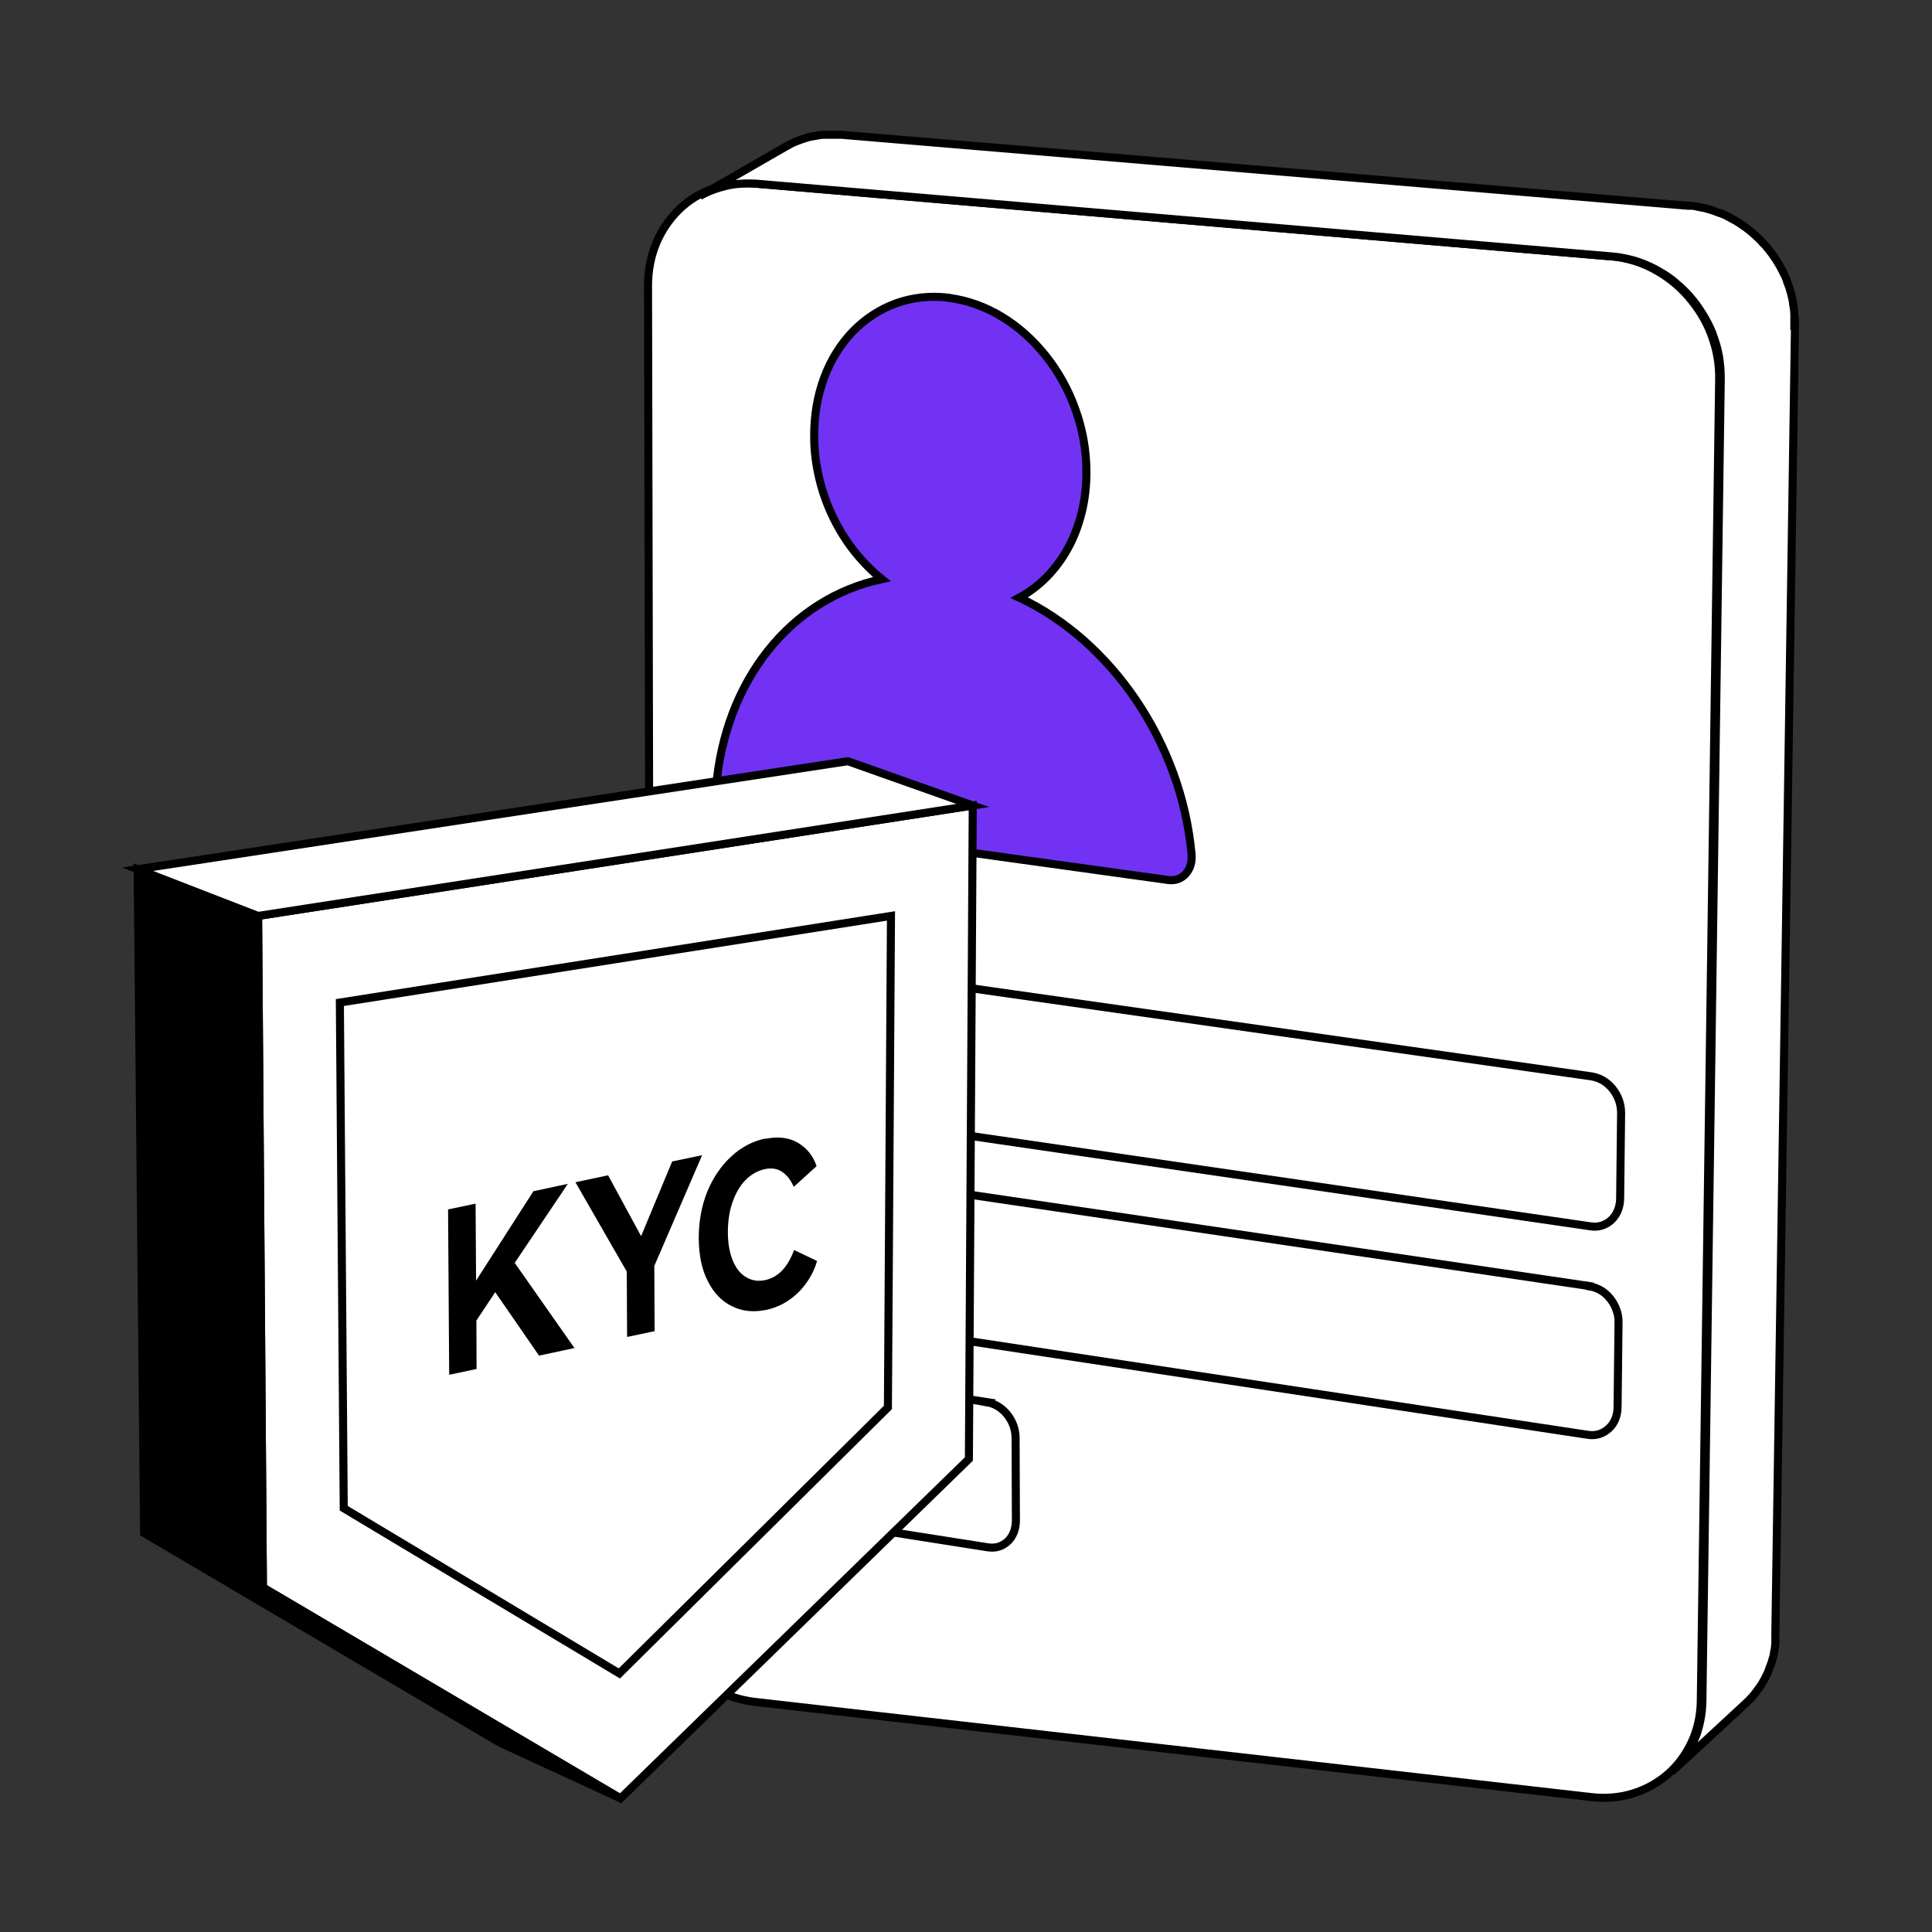 <svg width="120" height="120" viewBox="0 0 120 120" fill="none" xmlns="http://www.w3.org/2000/svg">
  <rect x="0" y="0" width="120" height="120" fill="#333333" stroke="none"/>
  <path d="M100.02 15.91C100.97 15.99 101.87 16.26 102.68 16.69C103.49 17.12 104.23 17.69 104.84 18.39C105.45 19.09 105.95 19.88 106.28 20.75C106.61 21.62 106.8 22.56 106.78 23.54L105.64 105.64C105.63 106.57 105.43 107.44 105.07 108.21C104.71 108.98 104.22 109.65 103.6 110.19C102.98 110.73 102.25 111.14 101.45 111.39C100.65 111.64 99.76 111.73 98.84 111.62L46.9 105.71C46.01 105.61 45.15 105.33 44.38 104.9C43.61 104.47 42.91 103.91 42.32 103.25C41.73 102.59 41.26 101.82 40.93 100.99C40.6 100.16 40.42 99.27 40.42 98.35L40.25 17.74C40.25 16.79 40.43 15.89 40.76 15.1C41.09 14.31 41.58 13.6 42.17 13.02C42.76 12.44 43.48 12 44.27 11.72C45.06 11.44 45.93 11.32 46.85 11.4L100.01 15.92L100.02 15.91Z" fill="white" stroke="black" stroke-width="0.5" stroke-miterlimit="10"/>
  <path d="M111.45 20.09C111.45 20.09 111.45 20.05 111.45 20.03C111.45 19.99 111.45 19.96 111.45 19.92C111.45 19.88 111.45 19.85 111.45 19.81C111.45 19.77 111.45 19.74 111.45 19.7C111.45 19.66 111.45 19.63 111.45 19.59C111.45 19.58 111.45 19.56 111.45 19.55C111.45 19.53 111.45 19.51 111.45 19.49C111.45 19.45 111.45 19.42 111.44 19.38C111.44 19.34 111.44 19.31 111.43 19.27C111.42 19.23 111.43 19.2 111.42 19.16C111.42 19.12 111.41 19.08 111.4 19.04C111.4 19 111.39 18.96 111.38 18.92C111.38 18.9 111.38 18.88 111.37 18.86C111.37 18.86 111.37 18.86 111.37 18.85C111.37 18.84 111.37 18.82 111.37 18.81C111.37 18.77 111.36 18.73 111.35 18.69C111.35 18.65 111.33 18.61 111.32 18.56C111.32 18.52 111.3 18.48 111.29 18.43C111.28 18.39 111.27 18.35 111.26 18.3C111.25 18.26 111.24 18.22 111.23 18.18C111.23 18.18 111.23 18.18 111.23 18.17C111.23 18.17 111.21 18.08 111.19 18.04C111.18 17.99 111.16 17.95 111.15 17.9C111.14 17.85 111.12 17.81 111.1 17.76C111.08 17.71 111.07 17.67 111.05 17.62C111.04 17.59 111.03 17.55 111.01 17.52C111.01 17.52 111.01 17.52 111.01 17.51C111.01 17.51 111.01 17.51 111.01 17.5C111.01 17.48 111 17.46 110.99 17.44C110.97 17.38 110.94 17.32 110.92 17.26C110.9 17.2 110.87 17.14 110.84 17.09C110.81 17.03 110.79 16.98 110.76 16.92C110.76 16.92 110.76 16.91 110.75 16.9C110.64 16.67 110.51 16.44 110.37 16.22C110.37 16.21 110.35 16.19 110.35 16.18C110.32 16.13 110.28 16.09 110.25 16.04C110.15 15.88 110.04 15.73 109.92 15.58C109.9 15.55 109.88 15.52 109.85 15.49C109.82 15.45 109.78 15.41 109.75 15.37C109.7 15.31 109.65 15.24 109.59 15.18C109.56 15.15 109.52 15.12 109.49 15.09C109.42 15.01 109.36 14.93 109.28 14.86C109.08 14.66 108.87 14.47 108.65 14.3C108.63 14.29 108.61 14.27 108.6 14.26C108.57 14.24 108.54 14.21 108.51 14.19C108.46 14.15 108.41 14.11 108.36 14.08C108.31 14.04 108.26 14.01 108.2 13.97C108.14 13.93 108.09 13.9 108.04 13.86C108 13.83 107.96 13.81 107.91 13.78C107.86 13.75 107.83 13.73 107.78 13.7C107.74 13.67 107.69 13.65 107.65 13.63C107.61 13.61 107.56 13.58 107.52 13.56C107.5 13.55 107.47 13.54 107.45 13.52C107.44 13.52 107.43 13.51 107.41 13.5C107.37 13.48 107.33 13.46 107.3 13.44C107.27 13.42 107.22 13.4 107.19 13.38C107.15 13.36 107.11 13.34 107.07 13.33C107.03 13.31 107 13.3 106.96 13.28C106.92 13.26 106.89 13.25 106.85 13.24C106.85 13.24 106.84 13.24 106.83 13.24C106.8 13.23 106.78 13.22 106.75 13.21C106.71 13.2 106.68 13.18 106.64 13.17C106.61 13.16 106.57 13.15 106.54 13.13C106.51 13.12 106.47 13.11 106.44 13.09C106.41 13.08 106.37 13.07 106.34 13.06C106.31 13.05 106.27 13.04 106.24 13.03C106.23 13.03 106.22 13.03 106.2 13.02C106.18 13.02 106.16 13.01 106.14 13C106.11 13 106.07 12.98 106.04 12.97C106.01 12.97 105.97 12.95 105.94 12.94C105.91 12.94 105.87 12.92 105.84 12.92C105.81 12.92 105.77 12.9 105.74 12.9C105.71 12.9 105.67 12.89 105.64 12.88C105.61 12.88 105.57 12.87 105.54 12.86C105.51 12.86 105.48 12.85 105.45 12.84C105.42 12.84 105.38 12.83 105.35 12.82C105.32 12.81 105.28 12.81 105.25 12.8C105.22 12.79 105.18 12.8 105.15 12.79C105.12 12.78 105.08 12.79 105.05 12.78C105.03 12.78 105.02 12.78 105 12.78C104.98 12.78 104.97 12.78 104.95 12.78C104.93 12.78 104.92 12.78 104.9 12.78C104.88 12.78 104.87 12.78 104.85 12.78L52.26 8.37C52.26 8.37 52.22 8.37 52.21 8.37C52.2 8.37 52.17 8.37 52.16 8.37C52.14 8.37 52.12 8.37 52.11 8.37C52.09 8.37 52.07 8.37 52.06 8.37C52.03 8.37 51.99 8.37 51.96 8.37C51.93 8.37 51.89 8.37 51.86 8.37C51.83 8.37 51.79 8.37 51.76 8.37C51.73 8.37 51.69 8.37 51.66 8.37C51.63 8.37 51.59 8.37 51.56 8.37C51.53 8.37 51.49 8.37 51.46 8.37C51.43 8.37 51.39 8.37 51.36 8.37H51.34C51.32 8.37 51.29 8.37 51.27 8.37C51.23 8.37 51.2 8.37 51.16 8.37C51.12 8.37 51.09 8.37 51.05 8.38C51.01 8.38 50.98 8.38 50.94 8.39C50.9 8.39 50.87 8.39 50.83 8.41C50.79 8.41 50.75 8.42 50.71 8.43C50.67 8.44 50.63 8.44 50.59 8.45C50.55 8.45 50.51 8.47 50.47 8.47C50.45 8.47 50.44 8.47 50.42 8.48C50.4 8.48 50.38 8.48 50.36 8.49C50.32 8.5 50.27 8.51 50.23 8.52C50.19 8.53 50.14 8.54 50.1 8.56C50.06 8.57 50.01 8.58 49.97 8.6C49.93 8.61 49.89 8.63 49.84 8.64C49.79 8.66 49.73 8.68 49.68 8.7C49.64 8.71 49.61 8.73 49.57 8.74C49.56 8.74 49.55 8.74 49.54 8.75C49.49 8.77 49.44 8.79 49.39 8.81C49.34 8.83 49.29 8.85 49.24 8.88C49.2 8.9 49.16 8.92 49.13 8.93C49.09 8.95 49.05 8.97 49.02 8.99C48.98 9.01 48.95 9.03 48.91 9.05C48.87 9.07 48.84 9.09 48.8 9.11C47.02 10.13 45.24 11.16 43.46 12.18C43.71 12.03 43.98 11.91 44.26 11.8C44.26 11.8 44.26 11.8 44.27 11.8C44.55 11.69 44.83 11.61 45.12 11.54C45.42 11.47 45.72 11.43 46.03 11.41C46.34 11.39 46.66 11.39 46.99 11.41L100.15 15.93C100.39 15.95 100.62 15.98 100.85 16.03C101.08 16.07 101.3 16.13 101.52 16.19C101.74 16.26 101.96 16.33 102.17 16.42C102.38 16.51 102.59 16.6 102.79 16.71C102.99 16.82 103.19 16.93 103.38 17.05C103.57 17.17 103.75 17.3 103.93 17.44C103.93 17.44 103.94 17.45 103.95 17.46C104.01 17.5 104.06 17.55 104.11 17.6C104.27 17.73 104.42 17.86 104.56 18C104.62 18.06 104.69 18.13 104.75 18.19C104.87 18.32 104.99 18.45 105.1 18.59C105.16 18.66 105.22 18.73 105.27 18.8C105.39 18.95 105.5 19.11 105.6 19.27C105.64 19.33 105.68 19.39 105.72 19.45C105.86 19.67 105.99 19.9 106.11 20.14C106.21 20.34 106.3 20.54 106.38 20.74V20.76C106.46 20.97 106.53 21.19 106.6 21.41C106.66 21.63 106.72 21.86 106.76 22.09C106.8 22.32 106.83 22.55 106.85 22.79C106.87 23.03 106.88 23.27 106.88 23.51L105.74 105.61C105.74 105.84 105.72 106.06 105.7 106.28C105.68 106.5 105.64 106.71 105.6 106.92C105.56 107.13 105.5 107.33 105.44 107.53C105.44 107.53 105.44 107.53 105.44 107.54C105.38 107.74 105.3 107.93 105.22 108.11C105.05 108.48 104.85 108.84 104.62 109.16C104.39 109.49 104.12 109.78 103.83 110.05C105.36 108.64 106.89 107.23 108.42 105.81C108.48 105.75 108.55 105.69 108.61 105.63C108.67 105.57 108.73 105.51 108.79 105.44C108.85 105.37 108.91 105.31 108.96 105.24C109.02 105.17 109.07 105.1 109.12 105.03C109.15 104.99 109.17 104.96 109.2 104.92C109.2 104.92 109.21 104.91 109.22 104.9C109.25 104.85 109.29 104.81 109.32 104.76C109.35 104.71 109.38 104.66 109.41 104.62C109.44 104.58 109.47 104.52 109.5 104.47C109.52 104.43 109.54 104.39 109.57 104.35C109.6 104.31 109.61 104.27 109.63 104.23C109.65 104.19 109.67 104.15 109.69 104.11C109.71 104.07 109.73 104.03 109.75 103.99C109.77 103.95 109.78 103.92 109.8 103.88C109.81 103.85 109.83 103.82 109.84 103.78C109.86 103.74 109.87 103.71 109.88 103.67C109.89 103.63 109.91 103.6 109.92 103.56C109.93 103.53 109.94 103.49 109.96 103.46C109.97 103.43 109.98 103.39 110 103.36C110 103.34 110.01 103.33 110.02 103.31C110.02 103.3 110.02 103.28 110.03 103.27C110.04 103.24 110.05 103.2 110.06 103.17C110.06 103.14 110.08 103.1 110.09 103.07C110.09 103.04 110.11 103 110.12 102.97C110.12 102.94 110.14 102.9 110.15 102.87C110.15 102.84 110.17 102.8 110.17 102.77C110.17 102.75 110.17 102.73 110.18 102.72C110.18 102.71 110.18 102.7 110.18 102.68C110.18 102.65 110.19 102.62 110.2 102.58C110.2 102.55 110.21 102.51 110.22 102.48C110.22 102.45 110.23 102.41 110.24 102.38C110.24 102.35 110.25 102.32 110.25 102.28C110.25 102.25 110.25 102.22 110.26 102.18C110.26 102.15 110.26 102.11 110.27 102.08C110.27 102.05 110.27 102.02 110.27 101.99C110.27 101.96 110.27 101.92 110.27 101.89C110.27 101.86 110.27 101.82 110.27 101.79C110.27 101.76 110.27 101.72 110.27 101.69C110.27 101.66 110.27 101.62 110.27 101.59C110.27 101.58 110.27 101.56 110.27 101.55C110.27 101.54 110.27 101.52 110.27 101.51C110.27 101.5 110.27 101.48 110.27 101.47C110.27 101.46 110.27 101.44 110.27 101.43L111.49 20.25C111.49 20.25 111.49 20.21 111.49 20.19C111.49 20.17 111.49 20.15 111.49 20.13C111.49 20.11 111.49 20.09 111.49 20.07L111.45 20.09Z" fill="white" stroke="black" stroke-width="0.5" stroke-miterlimit="10"/>
  <path d="M98.87 66.86C99.12 66.9 99.36 66.99 99.58 67.12C99.8 67.25 99.99 67.43 100.16 67.63C100.32 67.84 100.46 68.07 100.55 68.32C100.64 68.57 100.69 68.85 100.69 69.12L100.63 74.44C100.63 74.72 100.57 74.97 100.48 75.2C100.38 75.43 100.25 75.62 100.08 75.78C99.91 75.94 99.71 76.05 99.5 76.12C99.28 76.19 99.04 76.21 98.79 76.17L46.46 68.54C46.22 68.51 46 68.42 45.79 68.29C45.58 68.16 45.4 67.99 45.24 67.79C45.08 67.59 44.95 67.36 44.86 67.11C44.77 66.86 44.72 66.6 44.72 66.33L44.66 61.12C44.66 60.85 44.7 60.6 44.79 60.37C44.87 60.15 45 59.95 45.15 59.8C45.3 59.64 45.49 59.53 45.69 59.46C45.9 59.39 46.12 59.37 46.36 59.4L98.89 66.86H98.87Z" fill="white" stroke="black" stroke-width="0.5" stroke-miterlimit="10"/>
  <path d="M98.74 79.9C98.99 79.94 99.23 80.03 99.45 80.16C99.67 80.29 99.86 80.47 100.02 80.67C100.18 80.87 100.31 81.11 100.4 81.36C100.49 81.61 100.54 81.88 100.53 82.15L100.47 87.41C100.47 87.68 100.41 87.94 100.32 88.16C100.23 88.38 100.09 88.58 99.92 88.73C99.75 88.88 99.56 89 99.34 89.07C99.12 89.14 98.88 89.16 98.63 89.12L46.58 81.24C46.34 81.2 46.12 81.12 45.91 80.99C45.7 80.86 45.52 80.69 45.36 80.49C45.2 80.29 45.08 80.06 44.99 79.82C44.9 79.57 44.85 79.31 44.85 79.04L44.79 73.88C44.79 73.61 44.83 73.36 44.92 73.14C45 72.92 45.13 72.73 45.28 72.57C45.43 72.42 45.62 72.3 45.82 72.23C46.02 72.16 46.25 72.14 46.49 72.18L98.74 79.88V79.9Z" fill="white" stroke="black" stroke-width="0.5" stroke-miterlimit="10"/>
  <path d="M61.32 87.1C61.56 87.14 61.79 87.23 62 87.36C62.21 87.49 62.4 87.66 62.56 87.86C62.72 88.06 62.85 88.29 62.94 88.53C63.03 88.78 63.08 89.04 63.08 89.31L63.1 94.44C63.1 94.71 63.05 94.95 62.97 95.17C62.88 95.39 62.76 95.58 62.6 95.73C62.44 95.88 62.26 95.99 62.05 96.06C61.84 96.13 61.62 96.14 61.38 96.11L46.75 93.81C46.51 93.77 46.29 93.68 46.09 93.55C45.89 93.42 45.7 93.25 45.54 93.05C45.38 92.85 45.26 92.63 45.17 92.38C45.08 92.14 45.03 91.88 45.03 91.61L44.97 86.51C44.97 86.24 45.01 86 45.09 85.78C45.17 85.56 45.3 85.37 45.45 85.22C45.6 85.07 45.78 84.96 45.99 84.89C46.19 84.82 46.42 84.8 46.65 84.84L61.33 87.09L61.32 87.1Z" fill="white" stroke="black" stroke-width="0.5" stroke-miterlimit="10"/>
  <path d="M58.93 18.5C60.1 18.65 61.22 19.06 62.24 19.68C63.26 20.3 64.18 21.13 64.96 22.11C65.74 23.09 66.37 24.22 66.8 25.44C67.24 26.66 67.48 27.97 67.48 29.32C67.48 30.21 67.38 31.06 67.18 31.86C66.98 32.65 66.7 33.39 66.33 34.06C65.96 34.73 65.52 35.32 65.01 35.84C64.5 36.35 63.93 36.79 63.31 37.12C64.74 37.79 66.08 38.69 67.3 39.76C68.52 40.84 69.62 42.09 70.56 43.48C71.5 44.87 72.28 46.39 72.87 48C73.46 49.61 73.85 51.31 74.01 53.05C74.03 53.29 74.01 53.53 73.95 53.73C73.89 53.94 73.78 54.12 73.65 54.27C73.52 54.42 73.36 54.53 73.17 54.6C72.99 54.67 72.78 54.69 72.57 54.66L45.9 50.96C45.69 50.93 45.49 50.85 45.31 50.73C45.13 50.61 44.97 50.46 44.84 50.27C44.71 50.09 44.61 49.88 44.54 49.66C44.48 49.44 44.45 49.2 44.47 48.97C44.61 47.29 44.97 45.71 45.52 44.27C46.07 42.83 46.81 41.53 47.71 40.4C48.61 39.27 49.67 38.31 50.86 37.56C52.05 36.81 53.36 36.27 54.77 35.97C54.15 35.47 53.58 34.89 53.07 34.25C52.56 33.61 52.12 32.9 51.75 32.14C51.38 31.38 51.09 30.58 50.89 29.74C50.69 28.9 50.57 28.03 50.57 27.14C50.56 25.8 50.78 24.56 51.19 23.46C51.6 22.35 52.21 21.38 52.96 20.6C53.72 19.82 54.62 19.22 55.63 18.85C56.64 18.48 57.75 18.35 58.92 18.49L58.93 18.5Z" fill="#7132F4" stroke="black" stroke-width="0.5" stroke-miterlimit="10"/>
  <path d="M60.42 50.03L60.18 90.62L38.54 111.7L16.33 98.6L16.03 56.89L60.42 50.03Z" fill="white" stroke="black" stroke-width="0.5" stroke-miterlimit="10"/>
  <path d="M16.33 98.6L16.03 56.89L8.55 53.99L8.95 95.22L31.05 108.24L38.54 111.7L16.33 98.6Z" fill="black" stroke="black" stroke-width="0.5" stroke-miterlimit="10"/>
  <path d="M16.03 56.89L8.55 53.99L52.66 47.28L60.42 50.03L16.03 56.89Z" fill="white" stroke="black" stroke-width="0.5" stroke-miterlimit="10"/>
  <path d="M55.34 56.89L55.15 87.42L38.47 103.94L21.35 93.68L21.11 62.27L55.34 56.89Z" fill="white" stroke="black" stroke-width="0.5" stroke-miterlimit="10"/>
  <path d="M35.27 73.53L31.97 78.44L35.68 83.73L33.48 84.2L30.76 80.26L29.59 82.02L29.6 85.03L27.9 85.39L27.83 75.12L29.54 74.76L29.57 79.54L33.13 73.99L35.27 73.53Z" fill="black"/>
  <path d="M47.56 70.73C48.32 70.58 48.99 70.65 49.54 70.97C50.11 71.3 50.5 71.78 50.72 72.43L49.3 73.72C49.12 73.29 48.87 72.98 48.57 72.78C48.27 72.58 47.9 72.53 47.49 72.62C47.05 72.72 46.66 72.94 46.31 73.29C45.96 73.65 45.69 74.11 45.5 74.67C45.3 75.23 45.21 75.85 45.21 76.55C45.21 77.24 45.32 77.82 45.52 78.31C45.72 78.79 46 79.13 46.35 79.33C46.69 79.54 47.09 79.6 47.53 79.51C47.94 79.42 48.3 79.21 48.6 78.89C48.9 78.56 49.14 78.14 49.32 77.64L50.75 78.32C50.54 79.05 50.15 79.71 49.59 80.27C49.02 80.83 48.35 81.2 47.56 81.37C47.55 81.37 47.53 81.37 47.52 81.37C46.78 81.52 46.09 81.44 45.48 81.14C44.85 80.84 44.34 80.32 43.97 79.59C43.59 78.86 43.41 77.97 43.4 76.92C43.4 75.88 43.57 74.91 43.93 74.02C44.29 73.14 44.79 72.41 45.42 71.83C46.04 71.25 46.74 70.89 47.51 70.72C47.53 70.72 47.54 70.72 47.56 70.72V70.73Z" fill="black"/>
  <path d="M43.61 71.75L40.64 78.63L40.66 82.68L38.95 83.04L38.93 78.98L35.74 73.43L37.77 73L39.82 76.78L41.75 72.14L43.61 71.75Z" fill="black"/>
</svg>
